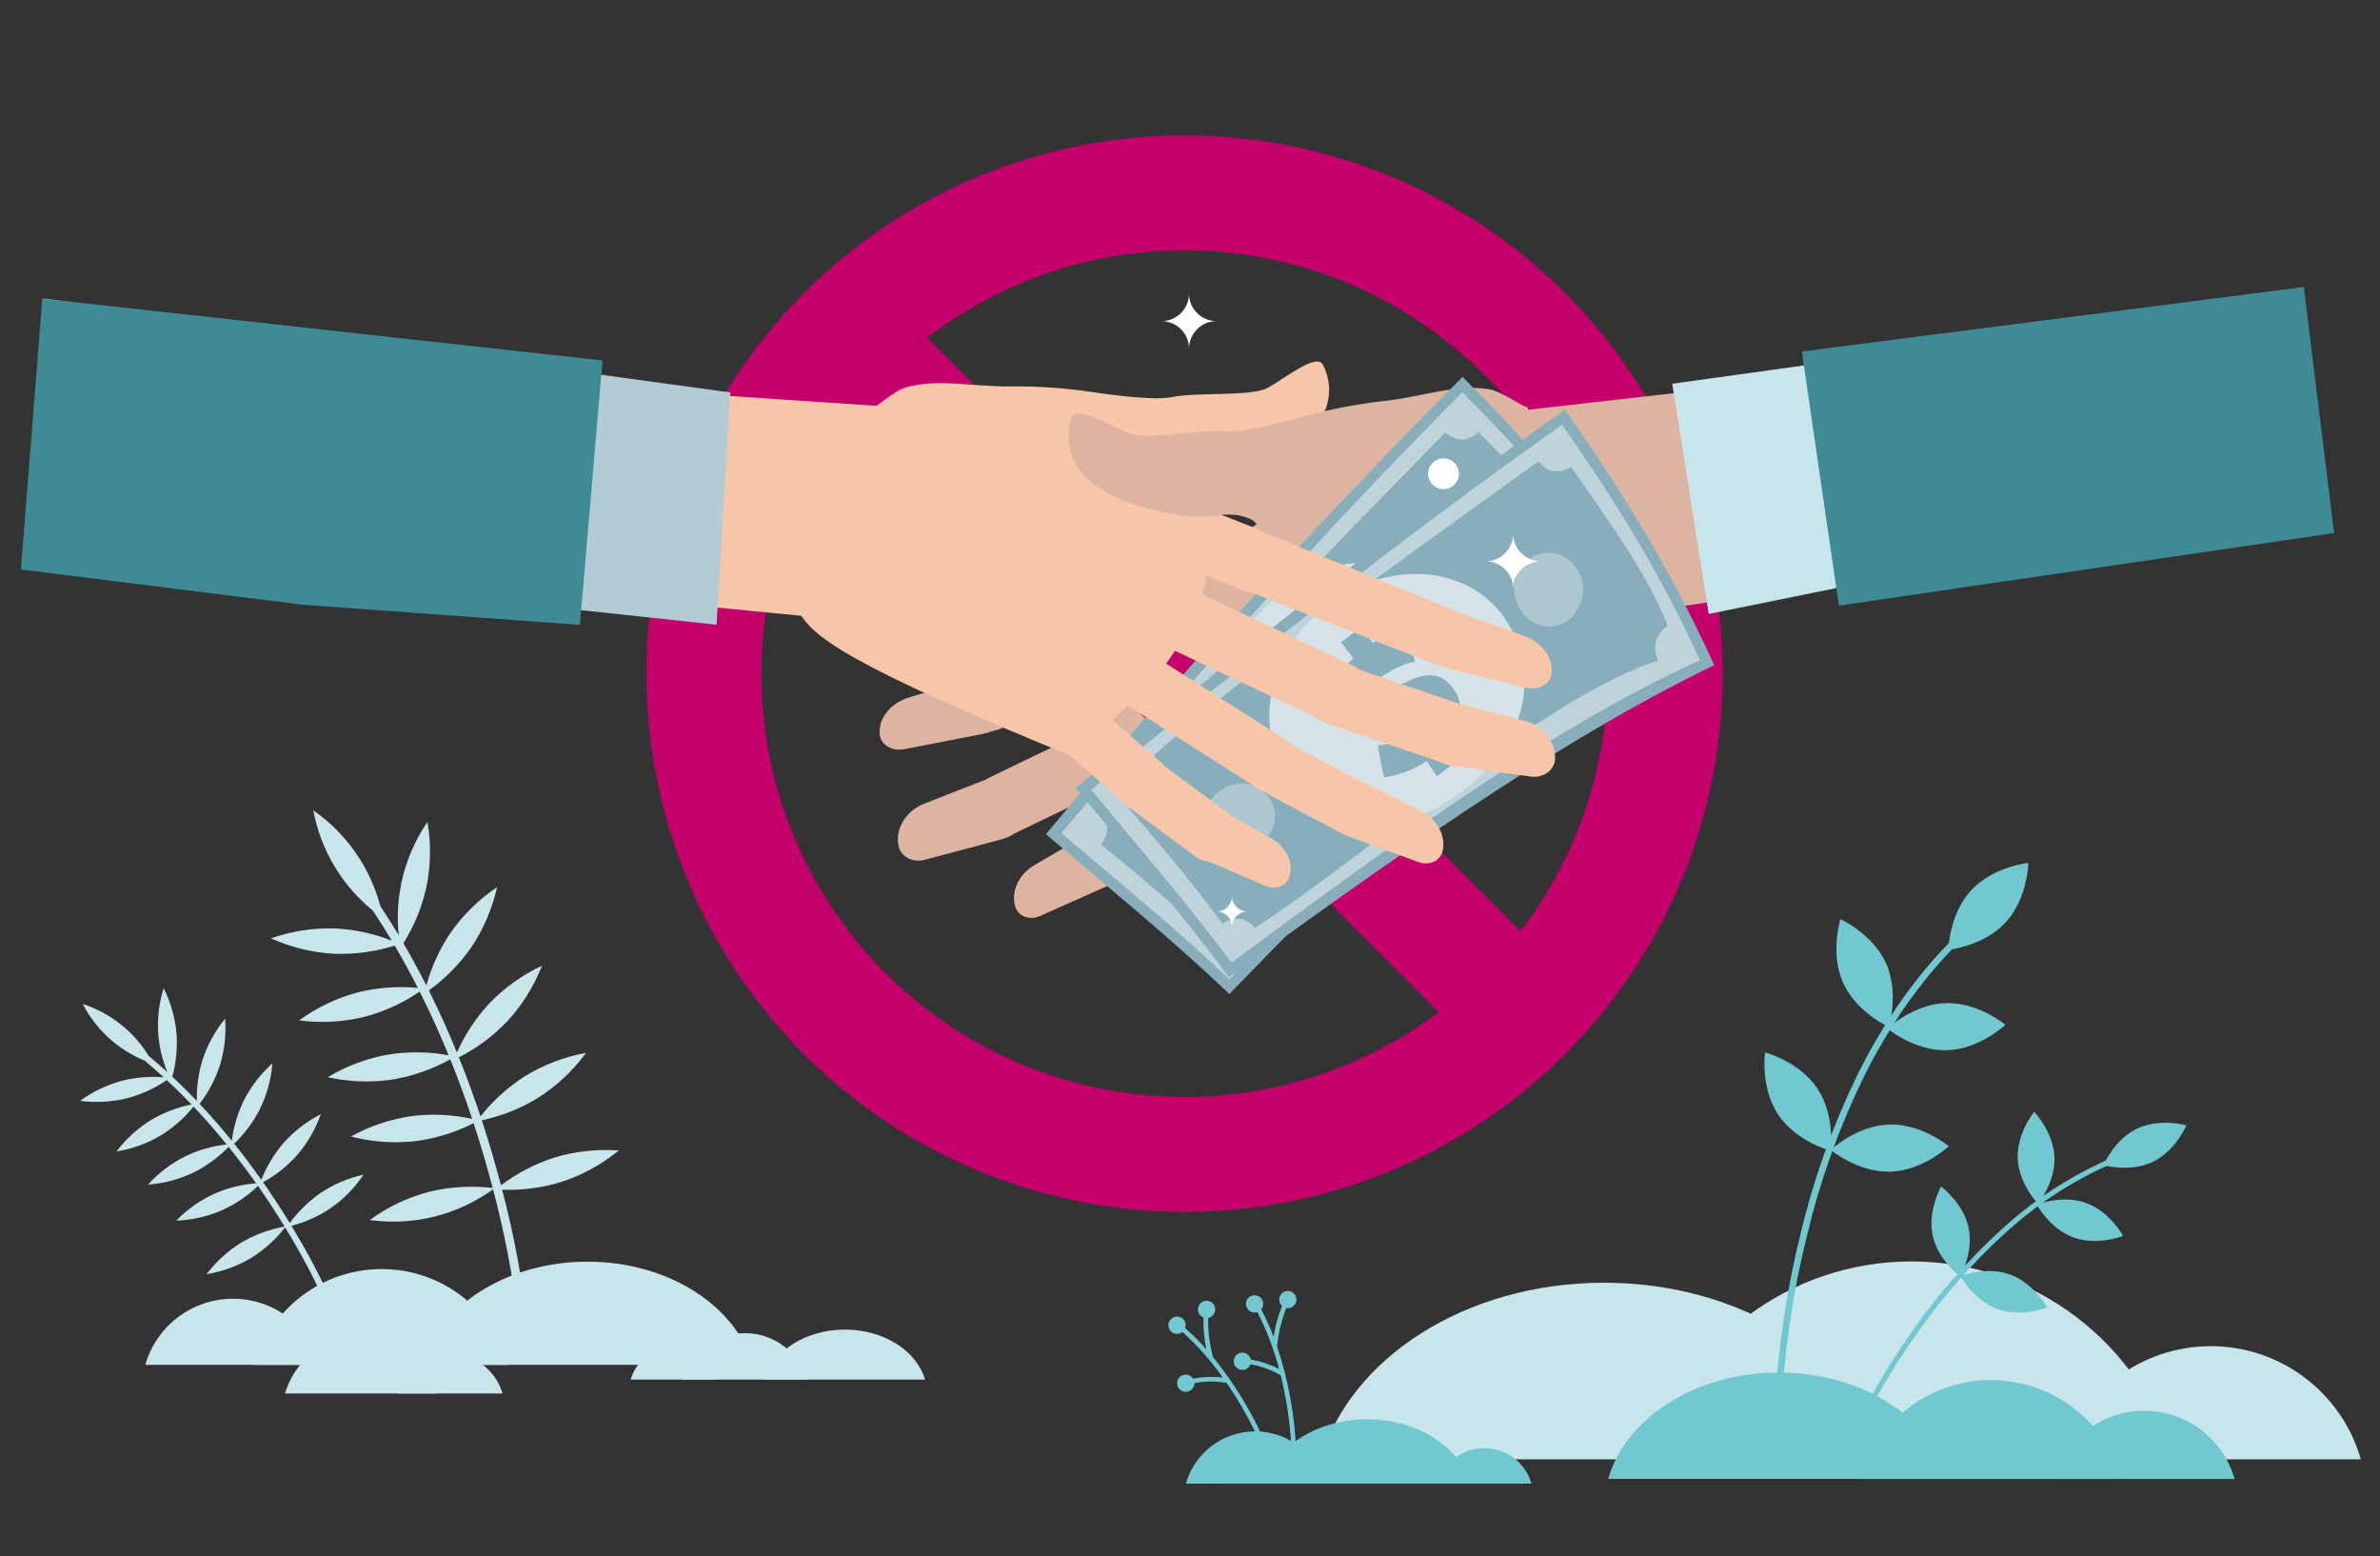 <?xml version="1.0" encoding="UTF-8"?>
<svg xmlns="http://www.w3.org/2000/svg" xmlns:xlink="http://www.w3.org/1999/xlink" version="1.1" id="Ebene_1" x="0px" y="0px" viewBox="0 0 621 406" style="enable-background:new 0 0 621 406;" xml:space="preserve">
<rect x="0" y="0" width="621" height="406" fill="#333333" stroke="none"/>
<g id="Gruppe_15" transform="translate(0 32)">
	
		<circle id="Ellipse_4" style="fill:none;stroke:#C3006B;stroke-width:30;stroke-miterlimit:10;" cx="309.078" cy="143.724" r="125.422"></circle>
	<path id="Pfad_1" style="fill:#C7E5EB;" d="M144.434,270.022   c-4.939,1.618-9.576,4.045-13.72,7.182c-0.051-0.192-0.099-0.384-0.151-0.576   c-1.296-4.933-2.899-10.467-4.849-16.395c5.198-1.111,10.17-3.096,14.703-5.871   c4.854-3.094,9.088-7.066,12.487-11.712c-5.663,1.026-11.085,3.098-15.989,6.11   c-4.4,2.817-8.298,6.347-11.536,10.447c-1.636-4.909-3.512-10.077-5.652-15.394   c4.703-2.398,8.968-5.571,12.617-9.386c3.901-4.233,6.978-9.156,9.075-14.518   c-5.213,2.44-9.926,5.83-13.898,9.996c-3.432,3.737-6.236,8.006-8.301,12.64   c-2.161-5.294-4.599-10.732-7.321-16.194c4.288-3.088,8.024-6.878,11.051-11.21   c3.208-4.779,5.498-10.114,6.751-15.732c-4.78,3.206-8.92,7.276-12.208,11.999   c-2.8,4.184-4.909,8.79-6.245,13.644c-1.858-3.673-3.849-7.346-5.981-11.006   c2.791-4.471,4.81-9.381,5.972-14.522c1.164-5.637,1.267-11.442,0.305-17.117   c-5.933,8.644-8.597,19.116-7.516,29.544c-1.525-2.544-3.12-5.069-4.785-7.574   c-2.679-10.144-8.88-19.003-17.494-24.992   c1.918,10.279,7.422,19.543,15.531,26.144c1.729,2.587,3.376,5.199,4.944,7.836   c-4.671-1.831-9.606-2.902-14.616-3.171c-5.753-0.202-11.492,0.669-16.926,2.57   c5.247,2.367,10.889,3.736,16.637,4.036c5.309,0.178,10.61-0.546,15.677-2.141   c2.152,3.665,4.158,7.356,6.033,11.04c-5.206-0.491-10.457-0.109-15.536,1.13   c-5.566,1.467-10.809,3.958-15.462,7.346c5.707,0.751,11.503,0.432,17.093-0.941   c5.134-1.363,10-3.586,14.39-6.575c2.815,5.6,5.321,11.177,7.546,16.609   c-5.116-0.934-10.352-1.012-15.493-0.23c-5.674,0.97-11.117,2.99-16.051,5.955   c5.618,1.252,11.42,1.446,17.109,0.573c5.213-0.901,10.236-2.676,14.858-5.25   c2.17,5.368,4.069,10.587,5.719,15.537c-5.053-1.103-10.254-1.363-15.393-0.771   c-5.705,0.765-11.217,2.587-16.255,5.373c5.569,1.454,11.361,1.857,17.078,1.188   c5.207-0.707,10.258-2.283,14.943-4.662c1.922,5.848,3.502,11.309,4.785,16.178   l0.19,0.728c-5.556-0.66-11.186-0.319-16.621,1.008   c-5.566,1.467-10.809,3.958-15.462,7.346c11.356,1.592,22.888-1.277,32.174-8.005   c3.009,11.305,5.212,22.81,6.59,34.427l2.262-0.216   c-1.36-11.506-3.524-22.902-6.476-34.105c5.216,0.189,10.428-0.493,15.42-2.018   c5.473-1.783,10.566-4.571,15.017-8.221c-5.74-0.423-11.509,0.227-17.011,1.918"></path>
	<path id="Pfad_2" style="fill:#C7E5EB;" d="M498.705,297.046   c31.788,0.003,59.727,21.068,68.476,51.628H430.229   c8.751-30.559,36.689-51.621,68.476-51.623"></path>
	<path id="Pfad_3" style="fill:#C7E5EB;" d="M576.843,319.151   C595.021,319.151,610.998,331.197,616,348.672h-78.313   c5.003-17.475,20.979-29.519,39.156-29.519"></path>
	<path id="Pfad_4" style="fill:#C7E5EB;" d="M492.445,348.67   c-7.621-26.372-37.823-46.069-73.923-46.069s-66.303,19.698-73.923,46.069H492.445z"></path>
	<path id="Pfad_5" style="fill:#C7E5EB;" d="M99.582,299.036   c-15.388,0.001-28.912,10.197-33.148,24.99h66.296   C128.494,309.234,114.97,299.038,99.582,299.036"></path>
	<path id="Pfad_6" style="fill:#C7E5EB;" d="M60.791,306.777   c-10.619,0.001-19.952,7.037-22.876,17.245h45.751   C80.742,313.814,71.409,306.778,60.791,306.777"></path>
	<path id="Pfad_7" style="fill:#C7E5EB;" d="M110.097,324.023   c4.452-15.407,22.096-26.915,43.187-26.915s38.735,11.508,43.187,26.915H110.097z"></path>
	<path id="Pfad_8" style="fill:#C7E5EB;" d="M94.214,316.539   c9.21,0.001,17.306,6.104,19.842,14.958H74.373   C76.908,322.643,85.004,316.54,94.214,316.539"></path>
	<path id="Pfad_9" style="fill:#C7E5EB;" d="M117.434,321.176   c6.356,0.001,11.942,4.212,13.692,10.323h-27.388   c1.75-6.11,7.336-10.322,13.692-10.323"></path>
	<path id="Pfad_10" style="fill:#C7E5EB;" d="M83.554,279.248c-3.063,2.14-5.751,4.772-7.952,7.791   l-0.224-0.365c-1.917-3.125-4.168-6.603-6.74-10.279   c3.348-1.844,6.358-4.242,8.903-7.094c2.697-3.138,4.785-6.752,6.158-10.655   c-3.686,1.882-6.989,4.434-9.739,7.526c-2.444,2.852-4.395,6.092-5.772,9.586   c-2.144-3.039-4.509-6.208-7.086-9.424c2.739-2.625,5.017-5.693,6.737-9.075   c1.806-3.724,2.901-7.752,3.231-11.877c-3.082,2.762-5.622,6.074-7.491,9.766   c-1.587,3.286-2.631,6.807-3.091,10.426c-2.593-3.197-5.393-6.432-8.401-9.628   c2.31-3.016,4.095-6.401,5.28-10.01c1.217-3.956,1.686-8.103,1.383-12.231   c-2.625,3.199-4.631,6.86-5.915,10.795c-1.059,3.461-1.554,7.07-1.467,10.688   c-2.042-2.141-4.176-4.261-6.401-6.335c0.993-3.657,1.363-7.455,1.097-11.236   c-0.371-4.122-1.507-8.139-3.349-11.845c-2.289,7.182-1.95,14.943,0.958,21.897   c-1.578-1.434-3.199-2.841-4.862-4.221c-3.949-6.427-10.057-11.238-17.23-13.572   c3.454,6.677,9.166,11.912,16.118,14.773c1.725,1.423,3.401,2.879,5.029,4.368   c-3.596-0.291-7.215-0.004-10.719,0.851c-4.002,1.054-7.772,2.846-11.118,5.282   c4.103,0.541,8.271,0.312,12.29-0.674c3.691-0.979,7.19-2.578,10.346-4.728   c2.243,2.076,4.389,4.2,6.445,6.348c-3.685,0.743-7.22,2.096-10.46,4.003   c-3.527,2.165-6.619,4.969-9.118,8.268c4.084-0.668,8.008-2.091,11.57-4.196   c3.252-2.004,6.14-4.545,8.541-7.516c3.101,3.271,5.983,6.59,8.643,9.868   c-3.716,0.419-7.336,1.452-10.714,3.057c-3.704,1.846-7.032,4.366-9.813,7.431   c4.127-0.304,8.162-1.375,11.897-3.158c3.401-1.702,6.491-3.967,9.139-6.698   c2.608,3.241,4.997,6.442,7.162,9.507c-3.708,0.29-7.342,1.19-10.756,2.664   c-3.768,1.711-7.185,4.109-10.074,7.072c4.136-0.155,8.206-1.08,12.003-2.727   c3.44-1.57,6.593-3.706,9.326-6.32c2.537,3.627,4.753,7.058,6.652,10.143   l0.282,0.461c-3.963,0.698-7.768,2.102-11.236,4.144   c-3.527,2.165-6.619,4.969-9.118,8.268c4.084-0.667,8.009-2.09,11.572-4.195   c3.426-2.11,6.445-4.818,8.915-7.995c4.418,7.16,8.322,14.625,11.682,22.339   l1.512-0.618c-3.324-7.638-7.179-15.034-11.537-22.133   c3.63-0.952,7.076-2.503,10.195-4.589c3.397-2.364,6.323-5.34,8.63-8.777   c-4.039,0.9-7.876,2.545-11.312,4.851"></path>
	<path id="Pfad_11" style="fill:#71C8D1;" d="M387.33,345.747   c5.697,0.001,10.705,3.776,12.274,9.253h-24.548   C376.625,349.523,381.632,345.747,387.33,345.747"></path>
	<path id="Pfad_12" style="fill:#71C8D1;" d="M327.505,341.369   c8.393,0.001,15.77,5.562,18.081,13.631h-36.161   C311.735,346.931,319.112,341.37,327.505,341.369"></path>
	<path id="Pfad_13" style="fill:#71C8D1;" d="M383.618,354.999   c-2.772-9.593-13.759-16.759-26.892-16.759c-13.133,0-24.12,7.166-26.892,16.759   H383.618z"></path>
	<path id="Pfad_14" style="fill:#71C8D1;" d="M306.306,311.574c1.16-0.446,2.462,0.133,2.908,1.293   c0.193,0.501,0.2,1.054,0.021,1.559c1.958,1.739,3.809,3.594,5.542,5.557   c-0.586-2.732-0.844-5.525-0.767-8.319c-1.16-0.449-1.736-1.754-1.287-2.914   c0.449-1.16,1.754-1.736,2.914-1.287c1.16,0.449,1.736,1.754,1.287,2.914   c-0.284,0.733-0.929,1.265-1.703,1.404c-0.05,3.452,0.383,6.894,1.286,10.226   c5.862,7.212,10.664,15.225,14.26,23.795l-1.131,0.443   c-1.606-3.863-3.476-7.612-5.597-11.218c-1.102-1.897-2.442-4.056-4.004-6.322   c-2.783-0.466-5.627-0.436-8.4,0.087c0.012,1.243-0.986,2.26-2.229,2.272   c-1.243,0.012-2.26-0.986-2.272-2.229c-0.012-1.243,0.986-2.26,2.229-2.272   c0.783-0.007,1.514,0.393,1.929,1.057c2.561-0.483,5.18-0.582,7.771-0.294   c-3.064-4.34-6.597-8.329-10.535-11.895c-0.966,0.783-2.384,0.635-3.167-0.33   c-0.783-0.966-0.635-2.384,0.33-3.167c0.184-0.149,0.39-0.268,0.611-0.353"></path>
	<path id="Pfad_15" style="fill:#71C8D1;" d="M334.16,326.737c-2.439-1.416-5.109-2.39-7.886-2.877   c-0.426,1.167-1.718,1.768-2.886,1.342c-1.167-0.426-1.768-1.718-1.342-2.886   c0.426-1.167,1.718-1.768,2.886-1.342c0.736,0.269,1.279,0.9,1.434,1.668   c2.568,0.45,5.054,1.28,7.378,2.463c-1.34-5.141-3.241-10.119-5.671-14.844   c-1.182,0.395-2.46-0.243-2.854-1.425c-0.395-1.182,0.243-2.46,1.425-2.854   s2.46,0.243,2.854,1.425c0.249,0.745,0.092,1.566-0.414,2.167   c1.22,2.317,2.299,4.706,3.23,7.153c0.414-2.765,1.157-5.471,2.214-8.06   c-0.925-0.829-1.004-2.251-0.175-3.176c0.829-0.925,2.251-1.004,3.176-0.175   c0.925,0.829,1.004,2.251,0.175,3.176c-0.424,0.473-1.028,0.745-1.664,0.749   c-0.141,0.001-0.281-0.012-0.419-0.038c-1.262,3.214-2.07,6.588-2.399,10.025   c2.948,8.814,4.622,18.005,4.97,27.293l-1.214,0.015   c-0.143-4.181-0.573-8.348-1.288-12.47c-0.363-2.161-0.857-4.656-1.52-7.328"></path>
	<path id="Pfad_16" style="fill:#BEC0C7;" d="M592.616,86.039c2.829,0.001,5.315,1.875,6.094,4.595   H586.521c0.779-2.72,3.265-4.594,6.094-4.595"></path>
	<path id="Pfad_17" style="fill:#BEC0C7;" d="M562.909,83.864c4.167,0,7.83,2.762,8.978,6.768   h-17.956c1.147-4.006,4.81-6.768,8.978-6.768"></path>
	<path id="Pfad_18" style="fill:#BEC0C7;" d="M590.772,90.634   c-1.377-4.764-6.832-8.319-13.353-8.319c-6.521,0-11.977,3.558-13.353,8.319   H590.772z"></path>
	<path id="Pfad_19" style="fill:#71C8D1;" d="M480.907,224.346   c3.479,7.761,11.911,11.537,11.911,11.537s2.788-8.807-0.691-16.568   c-3.48-7.761-11.911-11.537-11.911-11.537s-2.789,8.807,0.69,16.568"></path>
	<path id="Pfad_20" style="fill:#71C8D1;" d="M463.97,258.762   c4.718,7.076,13.659,9.399,13.659,9.399s1.291-9.147-3.428-16.225   s-13.659-9.399-13.659-9.399S459.251,251.686,463.97,258.762"></path>
	<path id="Pfad_21" style="fill:#71C8D1;" d="M514.289,200.264   c-5.758,6.259-5.903,15.496-5.903,15.496s9.194-0.911,14.952-7.17   c5.758-6.259,5.903-15.495,5.903-15.495s-9.194,0.911-14.952,7.17"></path>
	<path id="Pfad_22" style="fill:#71C8D1;" d="M507.678,229.661   c-8.501,0.268-15.198,6.631-15.198,6.631s7.085,5.928,15.586,5.66   s15.198-6.631,15.198-6.631S516.179,229.393,507.678,229.661"></path>
	<path id="Pfad_23" style="fill:#71C8D1;" d="M492.896,261.339   c-8.501,0.268-15.198,6.631-15.198,6.631s7.085,5.928,15.586,5.66   s15.198-6.631,15.198-6.631S501.398,261.071,492.896,261.339"></path>
	<path id="Pfad_24" style="fill:#71C8D1;" d="M463.102,335.555l1.729,0.038   c0.741-15.395,2.995-30.679,6.73-45.632   c3.36-14.003,8.224-27.601,14.508-40.558   c7.454-15.09,16.637-27.791,27.297-37.747l-1.182-1.266   c-10.817,10.104-20.13,22.979-27.678,38.268   c-6.34,13.075-11.247,26.798-14.635,40.929   c-3.76,15.064-6.028,30.461-6.772,45.97"></path>
	<path id="Pfad_25" style="fill:#71C8D1;" d="M526.475,270.224   c0.279,6.622,5.294,11.79,5.294,11.79s4.561-5.57,4.282-12.193   s-5.294-11.79-5.294-11.79S526.197,263.601,526.475,270.224"></path>
	<path id="Pfad_26" style="fill:#71C8D1;" d="M504.279,290.25c1.373,6.482,7.175,10.748,7.175,10.748   s3.575-6.249,2.202-12.734c-1.373-6.485-7.174-10.749-7.174-10.749   S502.906,283.765,504.279,290.25"></path>
	<path id="Pfad_27" style="fill:#71C8D1;" d="M557.591,262.422   c-5.975,2.869-8.751,9.515-8.751,9.515s6.914,1.994,12.894-0.875   s8.751-9.515,8.751-9.515S563.571,259.553,557.591,262.422"></path>
	<path id="Pfad_28" style="fill:#71C8D1;" d="M544.322,281.796   c-6.231-2.259-12.917,0.414-12.917,0.414s3.418,6.336,9.65,8.596   c6.231,2.26,12.917-0.414,12.917-0.414S550.553,284.056,544.322,281.796"></path>
	<path id="Pfad_29" style="fill:#71C8D1;" d="M524.478,300.462   c-6.231-2.259-12.917,0.414-12.917,0.414s3.418,6.336,9.65,8.596   s12.917-0.414,12.917-0.414S530.709,302.722,524.478,300.462"></path>
	<path id="Pfad_30" style="fill:#71C8D1;" d="M481.488,345.59l1.243,0.527   c4.979-10.931,11.022-21.345,18.042-31.091c6.474-9.167,13.92-17.606,22.209-25.172   c8.964-8.276,19.35-14.864,30.657-19.446l-0.492-1.258   c-11.464,4.644-21.993,11.322-31.08,19.713   c-8.363,7.636-15.876,16.154-22.408,25.405   c-7.07,9.822-13.156,20.316-18.17,31.33"></path>
	<path id="Pfad_31" style="fill:#71C8D1;" d="M519.485,328.01   c15.864,0.001,29.807,10.513,34.174,25.764h-68.349   C489.677,338.523,503.621,328.011,519.485,328.01"></path>
	<path id="Pfad_32" style="fill:#71C8D1;" d="M559.478,335.998   c10.948,0.001,20.57,7.255,23.584,17.779h-47.168   c3.014-10.524,12.636-17.778,23.584-17.779"></path>
	<path id="Pfad_33" style="fill:#71C8D1;" d="M508.645,353.773   c-4.59-15.881-22.78-27.747-44.523-27.747c-21.743,0-39.934,11.864-44.523,27.747   H508.645z"></path>
	<path id="Pfad_34" style="fill:#C7E5EB;" d="M194.428,315.758   c-7.452-0.001-14.003,4.936-16.056,12.1h32.111   c-2.053-7.164-8.604-12.1-16.056-12.1"></path>
	<path id="Pfad_35" style="fill:#C7E5EB;" d="M175.639,319.509   c-5.144-0-9.665,3.408-11.08,8.353h22.159   c-1.415-4.944-5.936-8.353-11.079-8.353"></path>
	<path id="Pfad_36" style="fill:#C7E5EB;" d="M199.521,327.86   c2.161-7.462,10.703-13.036,20.918-13.036s18.762,5.575,20.918,13.036H199.521z"></path>
	<path id="Pfad_37" style="fill:#DDB4A2;" d="M509.541,62.313l12.632,51.812l-117.641,16.922   L393.68,75.443L509.541,62.313z"></path>
	<path id="Pfad_38" style="fill:#DDB4A2;" d="M341.789,91.912   c27.953-6.698,56.533-16.23,57.906-15.507l26.401,47.16   c-2.065,7.608-3.322,12.818-50.07,39.899l-17.33,9.844l-19.046-13.809   c-2.956-2.141-5.672-4.594-8.103-7.317l-3.197-3.581   c-6.514-7.301-10.625-16.428-11.776-26.144l-0.714-6.015   c-0.573-3.497,28.392-23.335,25.928-24.532"></path>
	<path id="Pfad_39" style="fill:#DDB4A2;" d="M284.957,130.28l49.776-26.855   c3.942-2.127,8.862-0.655,10.989,3.287c2.127,3.942,0.655,8.862-3.287,10.989   l-49.776,26.855c-3.942,2.127-8.862,0.655-10.989-3.287   S281.015,132.406,284.957,130.28"></path>
	<path id="Pfad_40" style="fill:#DDB4A2;" d="M254.889,144.204l32.344-14.322   c3.855-1.652,8.319,0.134,9.971,3.989c1.624,3.789-0.072,8.182-3.821,9.897   l-32.344,14.322c-3.834,1.698-8.319-0.034-10.017-3.868   C249.323,150.387,251.054,145.902,254.889,144.204L254.889,144.204"></path>
	<path id="Pfad_41" style="fill:#DDB4A2;" d="M237.16,149.941l16.001-4.887   c5.078-1.265,10.066,1.201,10.881,5.381c0.78,3.997-2.576,8.022-7.495,8.981   l-20.526,4.005c-3.177,0.62-6.127-1.054-6.459-3.668   c-0.533-4.177,2.666-8.306,7.601-9.813"></path>
	<path id="Pfad_42" style="fill:#DDB4A2;" d="M241.176,177.63l15.595-6.108   c4.976-1.629,10.196,0.788,11.391,5.274c1.144,4.292-1.856,8.819-6.698,10.109   l-20.215,5.384c-3.133,0.833-6.235-0.83-6.806-3.643   c-0.911-4.497,1.922-9.132,6.732-11.019"></path>
	<path id="Pfad_43" style="fill:#DDB4A2;" d="M283.63,158.024l42.157-26.657   c3.817-2.413,8.867-1.276,11.28,2.54s1.276,8.867-2.54,11.28l-42.158,26.657   c-3.829,2.394-8.873,1.231-11.267-2.598c-2.377-3.801-1.249-8.807,2.528-11.223"></path>
	<path id="Pfad_44" style="fill:#DDB4A2;" d="M258.488,170.659l27.155-13.1   c3.977-1.919,8.756-0.25,10.674,3.727c1.919,3.977,0.25,8.756-3.727,10.674   l-27.155,13.101c-3.977,1.919-8.756,0.25-10.674-3.727   c-1.919-3.977-0.25-8.756,3.727-10.674l0,0"></path>
	<path id="Pfad_45" style="fill:#DDB4A2;" d="M269.815,193.73l13.295-7.778   c4.276-2.194,9.193-0.781,10.728,3.084c1.47,3.7-0.737,8.211-4.931,10.085   l-17.496,7.804c-2.707,1.208-5.657,0.163-6.459-2.287   c-1.283-3.917,0.763-8.504,4.862-10.905"></path>
	<path id="Pfad_46" style="fill:#DDB4A2;" d="M303.164,173.237l33.068-24.302   c3.889-2.858,8.96-2.523,11.329,0.747c2.369,3.269,1.14,8.235-2.748,11.092   l-33.068,24.302c-3.889,2.856-8.96,2.523-11.33-0.747   C298.046,181.06,299.277,176.094,303.164,173.237"></path>
	<path id="Pfad_47" style="fill:#DDB4A2;" d="M283.389,185.92l17.405-10.769   c4.093-2.532,9.041-1.826,11.052,1.577s0.324,8.211-3.772,10.748l-17.405,10.769   c-4.093,2.532-9.041,1.826-11.052-1.577   C277.607,193.266,279.294,188.458,283.389,185.92"></path>
	<path id="Pfad_48" style="fill:#DDB4A2;" d="M305.161,197.984l12.615-7.541   c4.069-2.139,8.893-0.931,10.528,2.635c1.565,3.412-0.409,7.67-4.411,9.499   l-16.689,7.655c-2.583,1.188-5.485,0.278-6.356-1.986   c-1.392-3.619,0.425-7.937,4.316-10.263"></path>
	<path id="Pfad_49" style="fill:#DDB4A2;" d="M333.698,177.356l30.24-27.441   c2.893-2.681,7.411-2.509,10.092,0.384c2.681,2.893,2.509,7.411-0.384,10.092   c-0.036,0.034-0.073,0.067-0.11,0.1L343.296,187.932   c-2.921,2.65-7.437,2.431-10.087-0.489c-2.65-2.921-2.431-7.437,0.489-10.087"></path>
	<path id="Pfad_50" style="fill:#DDB4A2;" d="M316.393,191.067l17.106-13.216   c3.095-2.392,7.544-1.821,9.935,1.274c2.392,3.095,1.821,7.544-1.274,9.935l0,0   l-17.106,13.217c-3.094,2.393-7.543,1.824-9.936-1.27   c-0.001-0.002-0.002-0.003-0.004-0.005l0,0c-2.393-3.094-1.824-7.543,1.27-9.936   c0.002-0.001,0.003-0.002,0.005-0.004"></path>
	<path id="Pfad_51" style="fill:#C7E5EB;" d="M588.872,46.885l10.206,50.177l-153.227,31.09   l-9.524-60.055L588.872,46.885z"></path>
	<path id="Pfad_52" style="fill:#3E8B95;" d="M601.124,42.859L470.149,59.679l9.649,66.3   l129.224-18.933L601.124,42.859z"></path>
	
		<line id="Linie_5" style="fill:none;stroke:#C3006B;stroke-width:30;stroke-miterlimit:10;" x1="218.661" y1="54.06" x2="401.597" y2="236.997"></line>
	<path id="Pfad_53" style="fill:#F7C5A8;" d="M226.779,75.12   c0.261,12.518,2.793,22.933,18.591,33.735   c12.622,8.629,23.497,11.654,33.232,10.047   c10.047-1.658,19.571-7.963,20.927-18.055c0.346-2.579,1.113-4.849,2.634-5.716   l0.07-0.039c8.029-4.506,9.62,1.63,29.349-7.385   c19.728-9.015,15.278-21.792,13.511-24.678s-9.939,3.726-14.26,6.113   c-4.321,2.386-18.328,1.067-25.235,2.467c-4.042,0.819-13.708-0.315-21.034-1.398   c-6.891-1.017-13.852-1.486-20.817-1.404c-10.182,0.119-19.11-2.204-27.629,0.332   c-2.701,0.804-6.979,4.709-9.341,5.978"></path>
	<path id="Pfad_54" style="fill:#F7C5A8;" d="M117.847,66.435l-10.236,52.339l118.297,11.493   l8.282-56.045L117.847,66.435z"></path>
	<path id="Pfad_55" style="fill:#F7C5A8;" d="M286.778,82.536   c-28.56-3.241-58.088-9.23-59.366-8.346l-20.467,50.02   c2.975,7.3,4.862,12.316,54.557,33.509l18.399,7.663l17.227-16.024   c2.672-2.485,5.069-5.251,7.15-8.248l2.737-3.943   c5.578-8.038,8.55-17.596,8.512-27.38l-0.024-6.057   c0.143-3.54-31.02-19.703-28.722-21.195"></path>
	<path id="Pfad_56" style="fill:#F7C5A8;" d="M347.857,113.704l-52.674-20.6   c-4.172-1.631-8.876,0.428-10.507,4.6c-1.631,4.172,0.428,8.876,4.6,10.507l0,0   l52.674,20.6c4.172,1.631,8.876-0.428,10.507-4.6   C354.088,120.039,352.029,115.335,347.857,113.704"></path>
	<path id="Pfad_57" style="fill:#B3CBD4;" d="M7.603,111.719l3.904-65.855l179.053,24.509   l-3.592,60.585L7.603,111.719z"></path>
	<path id="Pfad_58" style="fill:#3E8B95;" d="M11.038,45.903l-5.586,70.654l73.275,9.161   l72.587,5.284l5.899-68.97L11.038,45.903z"></path>
	<path id="Pfad_59" style="fill:#DDB4A2;" d="M398.677,74.35   c1.264,12.457,0.018,23.103-14.348,35.746   c-11.478,10.101-21.905,14.426-31.762,14.016   c-10.174-0.422-20.395-5.522-22.968-15.373c-0.658-2.517-1.695-4.678-3.31-5.353   l-0.074-0.03c-8.516-3.496-9.35,2.788-30.033-3.76   c-20.683-6.548-17.816-19.77-16.414-22.85s10.318,2.485,14.896,4.331   s18.321-1.17,25.348-0.621c4.105,0.324,13.568-1.981,20.708-3.946   c6.716-1.847,13.568-3.158,20.492-3.923c10.122-1.121,18.7-4.514,27.463-3.033   c2.778,0.469,7.5,3.824,9.999,4.797"></path>
	<path id="Pfad_60" style="fill:#88AEBC;" d="M431.48,125.259   c-38.507,27.67-77.288,67.687-110.705,102.031   c-15.492-14.755-31.659-27.816-47.85-41.701   c34.81-41.618,70.367-80.801,108.701-119.279   c19.056,19.253,34.463,36.498,49.854,58.944"></path>
	<path id="Pfad_61" style="fill:#BFD3DB;" d="M320.774,223.419   c-14.202-13.485-29.042-25.409-43.83-38.136   c33.871-39.757,67.687-77.86,104.628-114.948   c17.55,17.735,31.854,33.654,46.022,54.314   c-36.122,24.401-76.237,66.693-106.821,98.772"></path>
	<path id="Pfad_62" style="fill:#88AEBC;" d="M417.735,117.174   c-8.24-13.334-20.959-25.185-31.934-36.418   c-3.052,2.485-5.633,2.55-8.712,0.069c-30.79,31.654-63.34,63.89-90.302,98.798   c2.667,2.87,2.692,5.491,0.574,8.726c10.076,8.119,19.888,16.529,29.306,25.409   c2.976-2.439,5.444-2.701,8.576-0.351c25.774-23.767,63.265-71.784,91.53-86.776   c-1.945-3.541-1.899-6.469,0.963-9.455"></path>
	<path id="Pfad_63" style="fill:#D5E3E8;" d="M376.055,123.235   c3.78,3.988,6.318,8.99,7.304,14.396c2.312,11.609-3.011,22.852-11.229,31.615   s-18.582,14.031-30.278,11.747c-5.276-0.897-10.173-3.323-14.083-6.978   c-3.966-3.587-6.727-8.312-7.904-13.528c-2.952-11.884,1.545-24.968,9.949-33.748   s20.656-13.839,32.551-11.3c5.272,1.089,10.064,3.817,13.691,7.796"></path>
	<path id="Pfad_64" style="fill:#ADC7D1;" d="M379.256,119.827   c-3.588-3.704-3.682-9.558-0.216-13.377c3.22-3.477,8.65-3.685,12.127-0.465   c0.204,0.189,0.4,0.389,0.585,0.597c3.625,3.835,3.683,9.816,0.133,13.72   c-3.659,3.739-9.139,3.218-12.626-0.479"></path>
	<path id="Pfad_65" style="fill:#ADC7D1;" d="M309.979,192.508   c-3.757-3.306-3.387-8.888-0.096-12.548c3.313-3.821,9.097-4.232,12.917-0.919   c0,0,0,0,0,0c3.432,3.207,3.615,8.589,0.408,12.022   c-0.15,0.161-0.307,0.316-0.469,0.465c-3.474,3.423-9.002,4.285-12.76,0.98"></path>
	<path id="Pfad_66" style="fill:#88AEBC;" d="M365.943,158.077c1.206,1.343,2.308,2.432,3.482,3.673   c-1.404,1.512-2.809,3.025-4.231,4.519c-1.116-1.131-2.226-2.268-3.331-3.408   c-2.903,2.792-6.417,4.869-10.263,6.065c-0.994-2.659-2.069-5.191-2.976-7.943   c3.133-0.533,7.186-3.517,9.075-5.232c1.641-1.494,2.632-3.41,1.776-4.245   c-3.133-3.064-11.969,12.088-21.384,3.467   c-4.076-3.733-3.634-10.803,0.334-15.192c-1.404-1.394-2.586-2.377-3.905-3.616   c1.502-1.545,2.975-3.123,4.459-4.688c1.249,1.145,2.495,2.294,3.739,3.446   c2.374-2.112,5.119-3.766,8.095-4.88c1.204,2.636,2.485,5.172,3.6,7.886   c-2.431,0.563-5.864,3.349-7.257,4.608c-1.576,1.425-2.563,3.592-1.557,4.468   c3.521,3.064,11.512-12.586,20.219-3.656c3.645,3.739,3.241,10.371,0.131,14.732"></path>
	<path id="Pfad_67" style="fill:#88AEBC;" d="M447.29,141.502   c-42.7,20.615-87.8,53.349-126.632,81.418   c-12.717-17.204-26.392-32.857-39.946-49.322   c41.463-34.994,83.243-67.46,127.637-98.754   c15.449,22.255,27.657,41.893,38.945,66.657"></path>
	<path id="Pfad_68" style="fill:#BFD3DB;" d="M321.318,219.106   c-11.668-15.732-24.227-30.033-36.6-45.124   c40.218-33.324,80.095-65.025,122.878-95.189   c14.23,20.495,25.575,38.641,35.975,61.436   c-39.788,17.807-86.594,52.55-122.25,78.877"></path>
	<path id="Pfad_69" style="fill:#88AEBC;" d="M435.144,131.17   c-5.819-14.554-16.306-28.422-25.172-41.377c-3.433,1.918-5.988,1.541-8.593-1.434   c-35.786,25.869-73.407,52.013-105.981,81.75   c2.133,3.289,1.706,5.874-0.939,8.695c8.526,9.734,16.745,19.714,24.488,30.08   c3.349-1.89,5.827-1.717,8.508,1.132   c29.485-18.964,74.693-59.802,105.117-69.696   c-1.307-3.824-0.756-6.698,2.579-9.148"></path>
	<path id="Pfad_70" style="fill:#D5E3E8;" d="M393.043,129.951   c3.035,4.58,4.673,9.944,4.712,15.438c0.275,11.834-6.906,21.99-16.511,29.207   c-9.605,7.217-20.719,10.618-31.85,6.35c-5.043-1.793-9.447-5.027-12.668-9.302   c-3.29-4.218-5.195-9.35-5.454-14.693c-0.858-12.215,5.826-24.328,15.618-31.526   c9.792-7.198,22.733-10.071,34.011-5.519c5.005,1.981,9.256,5.495,12.142,10.04"></path>
	<path id="Pfad_71" style="fill:#ADC7D1;" d="M396.783,127.149   c-2.896-4.267-1.981-10.049,2.09-13.214c3.771-2.87,9.154-2.14,12.024,1.631   c0.169,0.222,0.328,0.453,0.474,0.691c2.911,4.403,1.937,10.306-2.234,13.54   c-4.25,3.053-9.557,1.595-12.355-2.647"></path>
	<path id="Pfad_72" style="fill:#ADC7D1;" d="M316.012,186.798   c-3.133-3.903-1.804-9.338,2.069-12.376c3.922-3.192,9.69-2.6,12.882,1.322   c2.828,3.751,2.08,9.084-1.67,11.912c-0.176,0.133-0.357,0.258-0.542,0.377   C324.738,190.805,319.144,190.701,316.012,186.798"></path>
	<path id="Pfad_73" style="fill:#88AEBC;" d="M377.074,162.531   c0.955,1.531,1.854,2.794,2.797,4.213c-1.643,1.245-3.288,2.493-4.946,3.722   c-0.905-1.307-1.803-2.617-2.694-3.931c-3.341,2.25-7.161,3.689-11.156,4.205   c-0.521-2.789-1.144-5.471-1.564-8.337c3.177,0.015,7.686-2.225,9.839-3.591   c1.874-1.188,3.181-2.905,2.485-3.874c-2.56-3.558-13.874,9.844-21.662-0.272   c-3.372-4.38-1.716-11.27,2.947-14.909c-1.144-1.621-2.137-2.791-3.223-4.235   c1.745-1.263,3.469-2.563,5.2-3.849c1.034,1.343,2.063,2.69,3.089,4.039   c2.703-1.671,5.691-2.827,8.815-3.412c0.731,2.809,1.55,5.522,2.186,8.391   c-2.491,0.136-6.353,2.287-7.944,3.287c-1.798,1.132-3.144,3.096-2.303,4.132   c2.94,3.626,13.51-10.412,20.546-0.116c2.946,4.311,1.404,10.779-2.411,14.533"></path>
	<path id="Pfad_74" style="fill:#F7C5A8;" d="M397.662,133.866l-15.738-5.677   c-5.011-1.512-10.114,0.699-11.136,4.833c-0.978,3.956,2.174,8.139,7.041,9.343   l20.31,5.02c3.142,0.777,6.171-0.749,6.633-3.341   c0.739-4.145-2.25-8.427-7.105-10.179"></path>
	<path id="Pfad_75" style="fill:#F7C5A8;" d="M397.707,156.013l-16.222-4.165   c-5.137-1.011-10.024,2.022-10.664,6.621c-0.613,4.4,2.917,8.528,7.88,9.22   l20.718,2.883c3.206,0.447,6.088-1.583,6.311-4.445   C406.086,161.554,402.71,157.298,397.707,156.013"></path>
	<path id="Pfad_76" style="fill:#F7C5A8;" d="M353.182,141.722l-45.088-21.33   c-4.077-1.94-8.956-0.208-10.896,3.87c-1.94,4.077-0.208,8.956,3.87,10.896   c0.011,0.005,0.022,0.01,0.033,0.016l45.089,21.327   c4.086,1.922,8.956,0.168,10.878-3.918c1.916-4.073,0.179-8.929-3.885-10.863"></path>
	<path id="Pfad_77" style="fill:#F7C5A8;" d="M379.681,151.201l-28.548-9.699   c-4.181-1.42-8.721,0.817-10.142,4.998c-1.42,4.181,0.817,8.721,4.998,10.142   l28.548,9.698c4.171,1.447,8.726-0.762,10.173-4.933   c1.447-4.171-0.762-8.726-4.933-10.173c-0.032-0.011-0.064-0.022-0.096-0.033"></path>
	<path id="Pfad_78" style="fill:#F7C5A8;" d="M370.791,179.597l-13.786-6.873   c-4.413-1.904-9.224-0.164-10.498,3.796c-1.219,3.79,1.286,8.147,5.595,9.732   l17.98,6.615c2.782,1.023,5.656-0.216,6.293-2.715   c1.018-3.997-1.331-8.435-5.583-10.555"></path>
	<path id="Pfad_79" style="fill:#F7C5A8;" d="M336.143,161.386l-34.622-22.031   c-4.071-2.593-9.109-1.918-11.254,1.504c-2.144,3.421-0.584,8.293,3.485,10.882   l34.622,22.029c4.07,2.593,9.109,1.918,11.254-1.504   c2.144-3.421,0.585-8.293-3.485-10.883"></path>
	<path id="Pfad_80" style="fill:#F7C5A8;" d="M356.724,172.714l-18.087-9.578   c-4.254-2.253-9.144-1.216-10.921,2.314c-1.777,3.531,0.229,8.219,4.482,10.472   l18.087,9.578c4.254,2.252,9.144,1.216,10.921-2.314   C362.983,179.655,360.977,174.967,356.724,172.714"></path>
	<path id="Pfad_81" style="fill:#F7C5A8;" d="M302.821,166.749l-30.827-26.781   c-2.977-2.586-7.488-2.27-10.074,0.708c-2.586,2.977-2.27,7.488,0.708,10.074   l30.827,26.781c2.977,2.587,7.488,2.27,10.074-0.708   c2.586-2.977,2.27-7.488-0.708-10.074"></path>
	<path id="Pfad_82" style="fill:#F7C5A8;" d="M320.42,180.083l-17.393-12.842   c-3.147-2.324-7.582-1.658-9.906,1.489c-2.324,3.147-1.658,7.582,1.489,9.906   l17.393,12.842c3.147,2.324,7.582,1.657,9.906-1.49   c2.324-3.147,1.657-7.582-1.49-9.906"></path>
	<path id="Pfad_83" style="fill:#F7C5A8;" d="M379.982,127.526l-52.082-21.431   c-3.957-1.879-8.687-0.194-10.566,3.762c-1.879,3.957-0.194,8.687,3.762,10.566   c0.336,0.16,0.683,0.295,1.039,0.406l51.458,20.129   c4.16,1.795,8.989-0.116,10.794-4.272c1.592-4.069-0.036-7.454-4.405-9.165"></path>
	<path id="Pfad_84" style="fill:#F7C5A8;" d="M331.799,186.752l-12.776-7.265   c-4.114-2.053-8.912-0.738-10.469,2.862c-1.491,3.445,0.576,7.654,4.615,9.399   l16.853,7.291c2.609,1.128,5.49,0.159,6.311-2.124   c1.313-3.648-0.596-7.925-4.537-10.167"></path>
	<path id="Pfad_85" style="fill:#FFFFFF;" d="M372.631,91.586c0-2.217,1.798-4.015,4.015-4.015   c2.217,0,4.015,1.798,4.015,4.015s-1.798,4.015-4.015,4.015   C374.428,95.601,372.631,93.804,372.631,91.586"></path>
	<path id="Pfad_86" style="fill:#FFFFFF;" d="M387.639,114.418c3.974-0,7.195-3.221,7.195-7.195   c0,3.974,3.221,7.195,7.195,7.195c-3.974,0-7.195,3.221-7.195,7.195   C394.834,117.639,391.613,114.418,387.639,114.418"></path>
	<path id="Pfad_87" style="fill:#FFFFFF;" d="M303.054,51.768c3.974-0,7.195-3.221,7.195-7.195   c0,3.974,3.221,7.195,7.195,7.195c-3.974,0-7.195,3.221-7.195,7.195   c0-3.974-3.221-7.195-7.195-7.195"></path>
	<path id="Pfad_88" style="fill:#FFFFFF;" d="M317.451,205.777c2.217,0,4.015-1.797,4.015-4.015l0,0   c0,2.217,1.797,4.015,4.015,4.015c0,0,0.001,0,0.001,0   c-2.217-0.001-4.015,1.796-4.016,4.013c0,0,0,0.001,0,0.001   C321.466,207.574,319.668,205.777,317.451,205.777L317.451,205.777"></path>
</g>
<g>
</g>
<g>
</g>
<g>
</g>
<g>
</g>
<g>
</g>
<g>
</g>
<g>
</g>
<g>
</g>
<g>
</g>
<g>
</g>
<g>
</g>
<g>
</g>
<g>
</g>
<g>
</g>
<g>
</g>
</svg>
